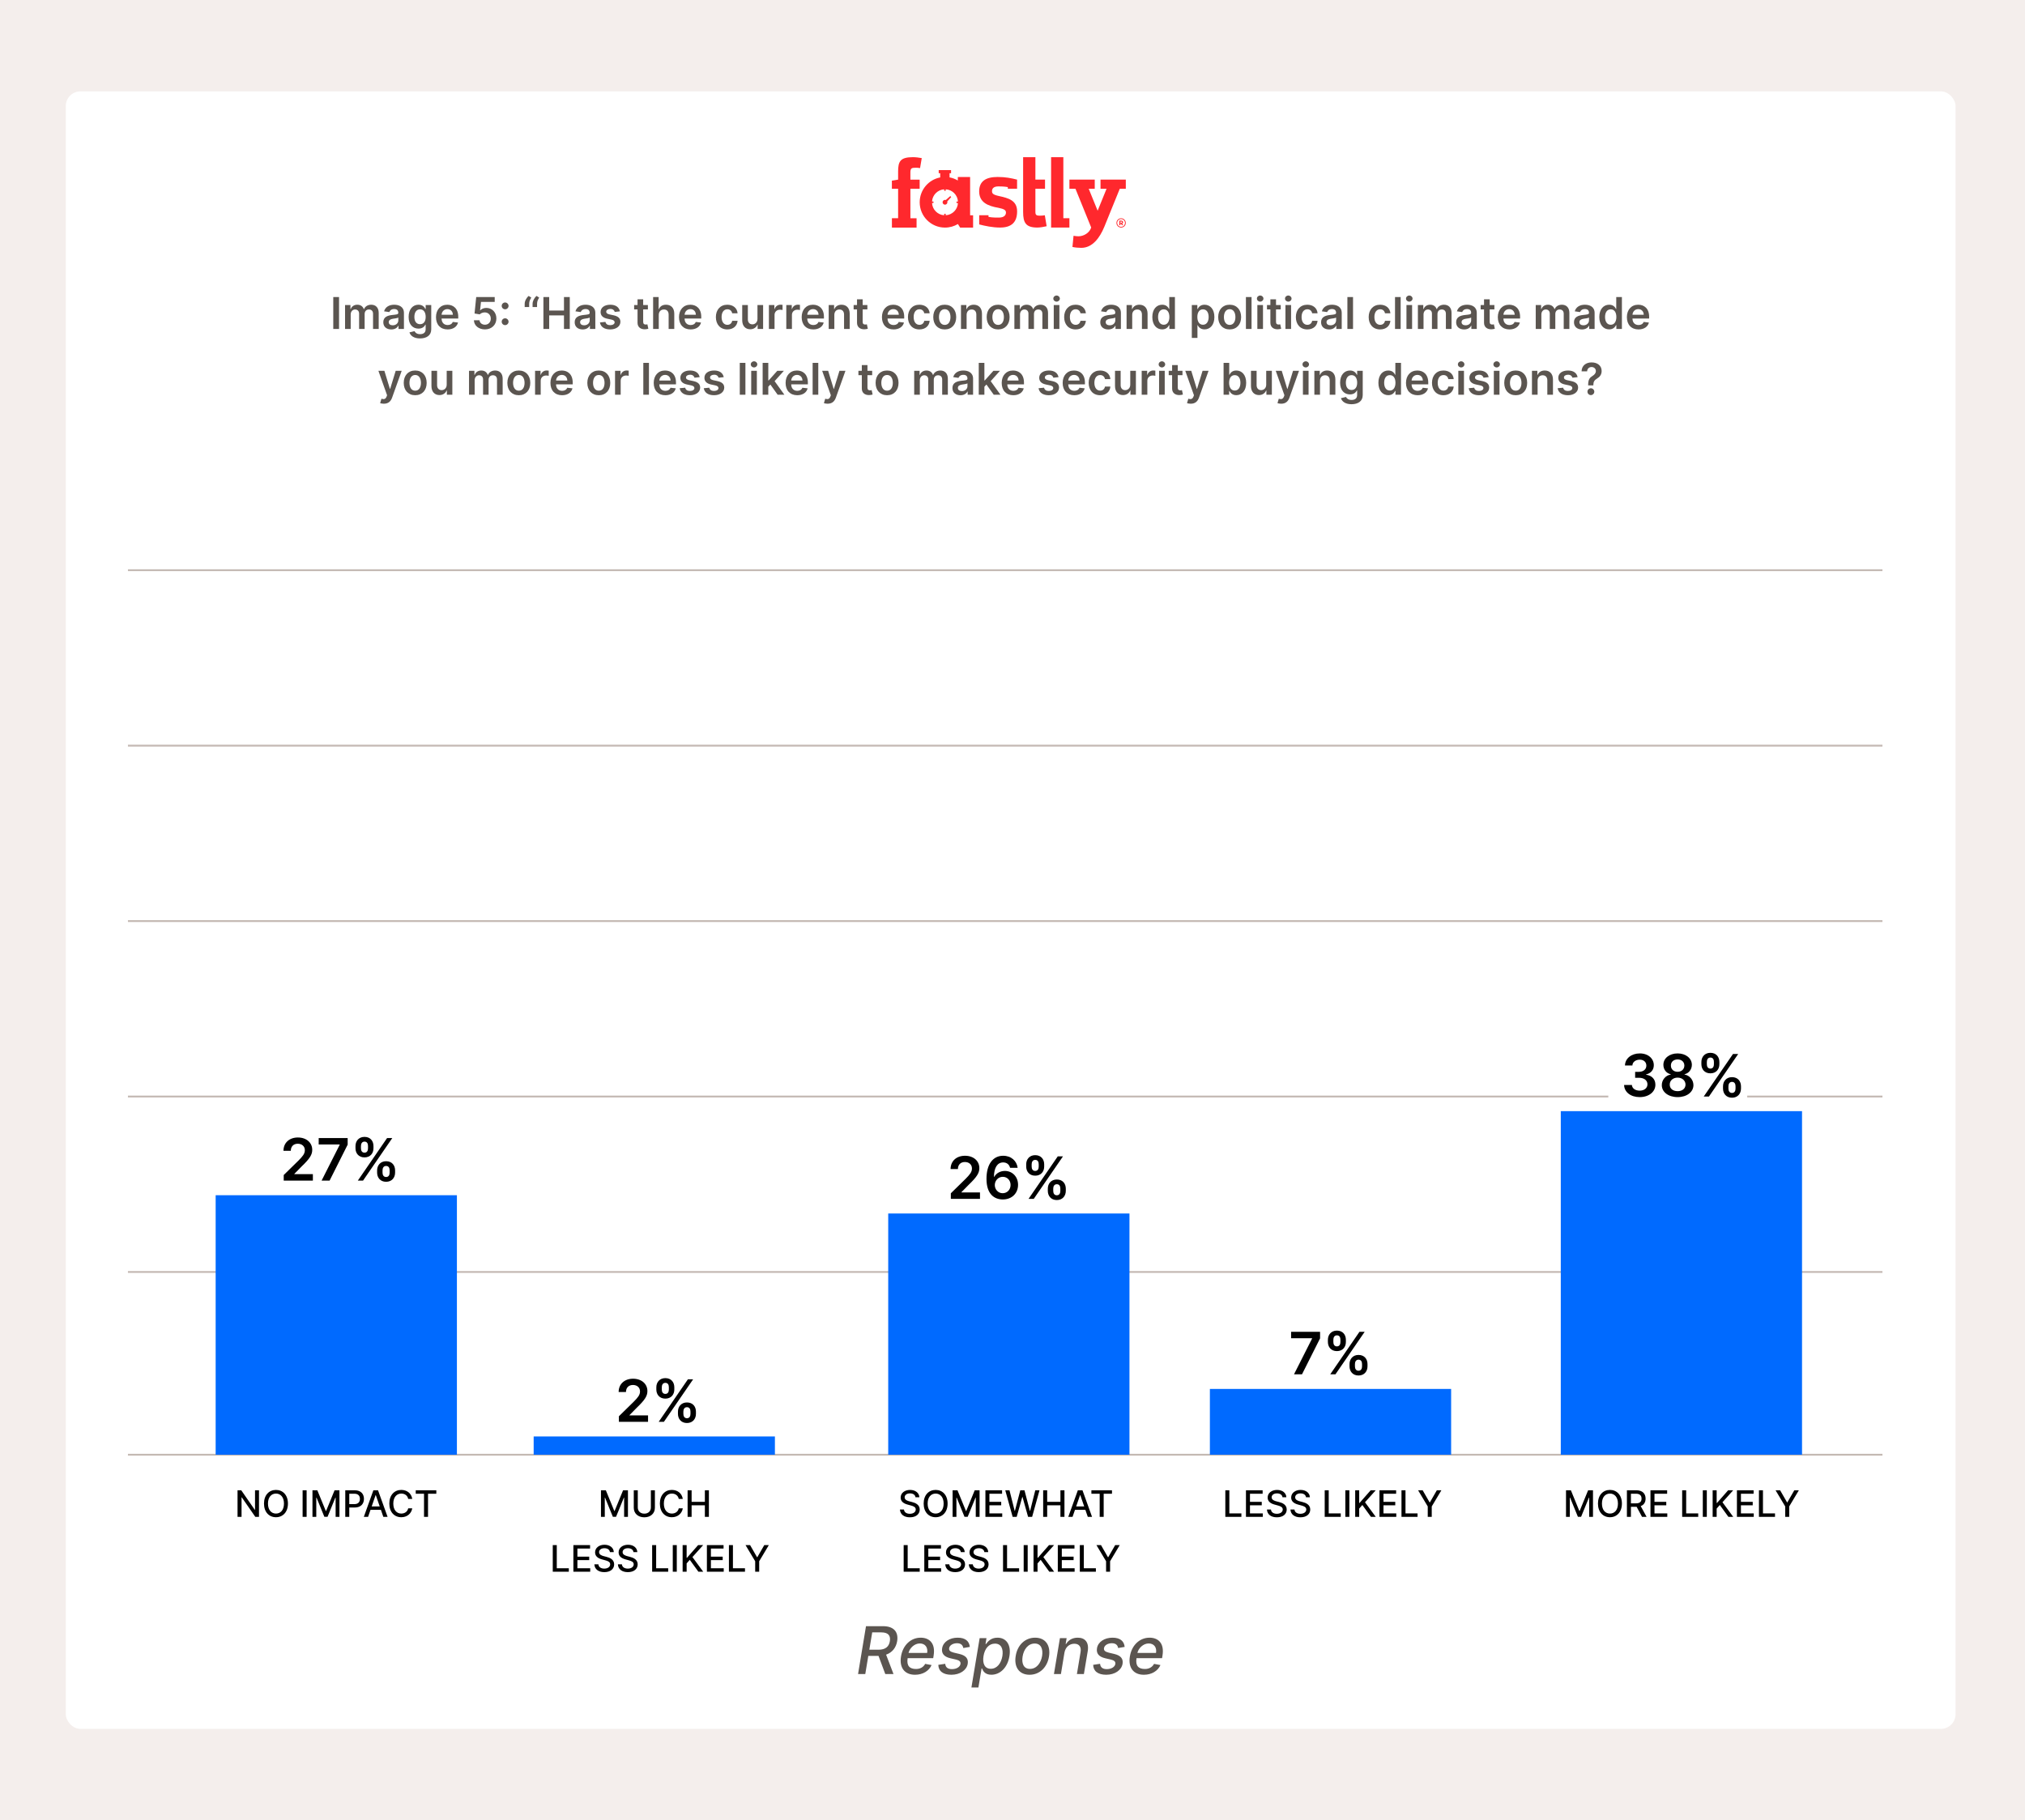 <svg width="554" height="498" viewBox="0 0 554 498" fill="none" xmlns="http://www.w3.org/2000/svg">
<rect width="554" height="498" fill="#F4EEEC"/>
<rect x="18" y="25" width="517" height="448" rx="4" fill="white"/>
<g clip-path="url(#clip0_508_473)">
<path d="M287.56 62.257H292.572V59.703H290.91V43H287.56V62.257Z" fill="#FF282D"/>
<path d="M244 59.703H245.707V51.642H244V49.425L245.707 49.143V46.899C245.707 44.181 246.297 43 249.757 43C250.502 43 251.392 43.109 252.173 43.255L251.709 45.99C251.183 45.908 250.919 45.89 250.593 45.89C249.376 45.89 249.067 46.008 249.067 47.208V49.152H251.6V51.651H249.067V59.712H250.756V62.266H244.009V59.703H244Z" fill="#FF282D"/>
<path d="M285.843 58.894C285.317 59.003 284.863 58.994 284.527 59.003C283.146 59.04 283.264 58.585 283.264 57.277V51.642H285.898V49.143H283.264V43H279.905V57.976C279.905 60.921 280.631 62.257 283.791 62.257C284.536 62.257 285.571 62.066 286.343 61.893L285.843 58.894Z" fill="#FF282D"/>
<path d="M306.711 59.721C307.419 59.721 307.991 60.285 307.991 60.993C307.991 61.702 307.419 62.257 306.711 62.257C306.002 62.257 305.439 61.693 305.439 60.993C305.439 60.276 306.011 59.721 306.711 59.721ZM306.711 62.057C307.301 62.057 307.773 61.575 307.773 60.984C307.773 60.394 307.292 59.93 306.711 59.93C306.12 59.93 305.648 60.394 305.648 60.984C305.648 61.575 306.129 62.057 306.711 62.057ZM306.947 61.611L306.692 61.239H306.511V61.611H306.229V60.366H306.747C307.056 60.366 307.246 60.521 307.246 60.794C307.246 60.993 307.146 61.13 306.983 61.184L307.292 61.611H306.947ZM306.511 60.984H306.738C306.865 60.984 306.956 60.93 306.956 60.794C306.956 60.666 306.865 60.612 306.747 60.612H306.511V60.984Z" fill="#FF282D"/>
<path d="M275.719 51.633V51.188C274.701 51.006 273.694 50.997 273.149 50.997C271.587 50.997 271.396 51.824 271.396 52.278C271.396 52.914 271.614 53.26 273.303 53.633C275.782 54.187 278.261 54.768 278.261 57.84C278.261 60.757 276.763 62.257 273.612 62.257C271.505 62.257 269.453 61.802 267.891 61.402V58.894H270.434V59.34C271.532 59.548 272.677 59.53 273.276 59.53C274.947 59.53 275.21 58.631 275.21 58.158C275.21 57.495 274.729 57.177 273.167 56.859C270.225 56.359 267.882 55.35 267.882 52.36C267.882 49.525 269.78 48.416 272.931 48.416C275.065 48.416 276.69 48.743 278.252 49.143V51.633H275.719Z" fill="#FF282D"/>
<path d="M259.982 53.642L258.747 54.723C258.52 54.641 258.247 54.696 258.066 54.877C257.812 55.132 257.812 55.55 258.066 55.804C258.32 56.059 258.738 56.059 258.992 55.804C259.174 55.623 259.228 55.35 259.146 55.123L260.236 53.905L259.982 53.642Z" fill="#FF282D"/>
<path d="M265.403 48.434H262.043V49.38C261.353 48.971 260.59 48.68 259.782 48.534V47.389H260.191V46.535H256.813V47.389H257.221V48.543C254.025 49.152 251.61 51.96 251.61 55.341C251.61 59.167 254.706 62.266 258.529 62.266C259.818 62.266 261.035 61.911 262.07 61.293L262.67 62.266H266.22V58.903H265.403V48.434ZM262.079 55.541C261.98 57.349 260.527 58.794 258.72 58.894V58.494H258.32V58.894C256.522 58.785 255.078 57.34 254.988 55.532H255.387V55.132H254.988C255.096 53.342 256.531 51.906 258.32 51.797V52.197H258.72V51.797C260.527 51.888 261.98 53.342 262.079 55.15H261.68V55.55H262.079V55.541Z" fill="#FF282D"/>
<path d="M301.072 49.143H308V51.642H306.347L302.098 62.102C300.881 65.037 298.883 67.809 295.832 67.809C295.087 67.809 294.089 67.727 293.398 67.564L293.698 64.51C294.143 64.592 294.724 64.647 295.024 64.647C296.44 64.647 298.03 63.774 298.529 62.248L294.225 51.642H292.572V49.143H299.501V51.642H297.848L300.291 57.649L302.733 51.642H301.081V49.143H301.072Z" fill="#FF282D"/>
</g>
<path d="M35 156H515" stroke="#C4B9B3" stroke-width="0.5"/>
<path d="M35 252H515" stroke="#C4B9B3" stroke-width="0.5"/>
<path d="M35 300H515" stroke="#C4B9B3" stroke-width="0.5"/>
<path d="M35 348H515" stroke="#C4B9B3" stroke-width="0.5"/>
<path d="M35 398H515" stroke="#C4B9B3" stroke-width="0.5"/>
<rect width="44" height="21" transform="translate(304 305)" fill="white"/>
<path d="M35 204H515" stroke="#C4B9B3" stroke-width="0.5"/>
<path d="M92.756 81.273V90H91.175V81.273H92.756ZM94.4 90V83.454H95.874V84.567H95.951C96.224 83.821 96.88 83.369 97.758 83.369C98.64 83.369 99.275 83.825 99.526 84.567H99.595C99.884 83.838 100.609 83.369 101.559 83.369C102.761 83.369 103.605 84.145 103.605 85.606V90H102.058V85.845C102.058 85.035 101.563 84.669 100.941 84.669C100.195 84.669 99.757 85.18 99.757 85.918V90H98.244V85.781C98.244 85.108 97.796 84.669 97.144 84.669C96.48 84.669 95.943 85.215 95.943 86.02V90H94.4ZM107.053 90.132C105.805 90.132 104.863 89.45 104.863 88.163C104.863 86.689 106.077 86.31 107.347 86.173C108.502 86.05 108.966 86.028 108.966 85.585V85.56C108.966 84.916 108.574 84.55 107.858 84.55C107.104 84.55 106.67 84.933 106.516 85.381L105.076 85.176C105.417 83.983 106.474 83.369 107.85 83.369C109.099 83.369 110.509 83.889 110.509 85.619V90H109.026V89.101H108.975C108.694 89.651 108.08 90.132 107.053 90.132ZM107.454 88.999C108.383 88.999 108.971 88.381 108.971 87.652V86.881C108.77 87.043 107.961 87.145 107.556 87.2C106.866 87.298 106.35 87.546 106.35 88.138C106.35 88.704 106.81 88.999 107.454 88.999ZM114.907 92.591C113.241 92.591 112.299 91.854 112.018 90.938L113.407 90.601C113.594 90.984 114.003 91.423 114.932 91.423C115.81 91.423 116.449 91.027 116.449 90.064V88.824H116.373C116.134 89.305 115.61 89.906 114.489 89.906C112.981 89.906 111.792 88.841 111.792 86.706C111.792 84.554 112.981 83.369 114.493 83.369C115.648 83.369 116.138 84.064 116.373 84.537H116.458V83.454H117.979V90.106C117.979 91.781 116.675 92.591 114.907 92.591ZM114.92 88.696C115.904 88.696 116.458 87.946 116.458 86.697C116.458 85.457 115.912 84.635 114.92 84.635C113.893 84.635 113.364 85.508 113.364 86.697C113.364 87.903 113.901 88.696 114.92 88.696ZM122.458 90.128C120.485 90.128 119.279 88.82 119.279 86.766C119.279 84.746 120.502 83.369 122.377 83.369C123.988 83.369 125.368 84.379 125.368 86.676V87.149H120.809C120.822 88.27 121.482 88.926 122.479 88.926C123.144 88.926 123.655 88.636 123.864 88.082L125.305 88.244C125.032 89.382 123.983 90.128 122.458 90.128ZM120.813 86.109H123.89C123.881 85.219 123.285 84.571 122.398 84.571C121.478 84.571 120.86 85.274 120.813 86.109ZM132.667 90.119C130.963 90.119 129.697 89.075 129.654 87.626H131.188C131.244 88.342 131.879 88.841 132.667 88.841C133.6 88.841 134.274 88.146 134.269 87.171C134.274 86.182 133.583 85.474 132.624 85.47C132.1 85.466 131.546 85.683 131.252 86.007L129.825 85.773L130.281 81.273H135.343V82.594H131.589L131.338 84.908H131.389C131.713 84.524 132.339 84.243 133.046 84.243C134.632 84.243 135.799 85.453 135.799 87.132C135.799 88.867 134.512 90.119 132.667 90.119ZM138.194 88.952C137.674 88.952 137.252 88.534 137.257 88.014C137.252 87.503 137.674 87.085 138.194 87.085C138.697 87.085 139.127 87.503 139.132 88.014C139.127 88.534 138.697 88.952 138.194 88.952ZM138.194 84.622C137.674 84.622 137.252 84.204 137.257 83.685C137.252 83.173 137.674 82.756 138.194 82.756C138.697 82.756 139.127 83.173 139.132 83.685C139.127 84.204 138.697 84.622 138.194 84.622ZM143.543 84V83.131C143.539 82.376 144.016 81.469 144.638 80.962L145.354 81.426C145.022 81.929 144.766 82.462 144.77 83.122V84H143.543ZM145.704 84V83.131C145.699 82.376 146.177 81.469 146.799 80.962L147.515 81.426C147.182 81.929 146.927 82.462 146.931 83.122V84H145.704ZM148.667 90V81.273H150.248V84.967H154.292V81.273H155.878V90H154.292V86.293H150.248V90H148.667ZM159.412 90.132C158.164 90.132 157.222 89.45 157.222 88.163C157.222 86.689 158.437 86.31 159.706 86.173C160.861 86.05 161.326 86.028 161.326 85.585V85.56C161.326 84.916 160.934 84.55 160.218 84.55C159.464 84.55 159.029 84.933 158.876 85.381L157.435 85.176C157.776 83.983 158.833 83.369 160.209 83.369C161.458 83.369 162.868 83.889 162.868 85.619V90H161.385V89.101H161.334C161.053 89.651 160.439 90.132 159.412 90.132ZM159.813 88.999C160.742 88.999 161.33 88.381 161.33 87.652V86.881C161.13 87.043 160.32 87.145 159.915 87.2C159.225 87.298 158.709 87.546 158.709 88.138C158.709 88.704 159.17 88.999 159.813 88.999ZM169.593 85.185L168.187 85.338C168.067 84.908 167.692 84.52 166.981 84.52C166.337 84.52 165.847 84.827 165.851 85.27C165.847 85.649 166.111 85.879 166.776 86.028L167.893 86.267C169.128 86.535 169.729 87.106 169.733 88.04C169.729 89.28 168.574 90.128 166.938 90.128C165.331 90.128 164.322 89.416 164.13 88.215L165.634 88.07C165.766 88.658 166.226 88.965 166.934 88.965C167.667 88.965 168.153 88.628 168.153 88.18C168.153 87.81 167.871 87.567 167.27 87.435L166.154 87.2C164.897 86.94 164.309 86.31 164.313 85.355C164.309 84.145 165.383 83.369 166.959 83.369C168.493 83.369 169.38 84.077 169.593 85.185ZM177.251 83.454V84.648H175.959V88.031C175.959 88.653 176.27 88.79 176.658 88.79C176.85 88.79 177.025 88.751 177.11 88.73L177.37 89.936C177.204 89.992 176.901 90.077 176.462 90.09C175.303 90.124 174.408 89.519 174.417 88.287V84.648H173.488V83.454H174.417V81.886H175.959V83.454H177.251ZM180.224 86.165V90H178.681V81.273H180.19V84.567H180.267C180.569 83.825 181.208 83.369 182.214 83.369C183.573 83.369 184.468 84.251 184.468 85.832V90H182.926V86.071C182.926 85.189 182.448 84.673 181.639 84.673C180.812 84.673 180.224 85.219 180.224 86.165ZM188.938 90.128C186.965 90.128 185.759 88.82 185.759 86.766C185.759 84.746 186.982 83.369 188.857 83.369C190.468 83.369 191.849 84.379 191.849 86.676V87.149H187.289C187.302 88.27 187.963 88.926 188.96 88.926C189.624 88.926 190.136 88.636 190.345 88.082L191.785 88.244C191.512 89.382 190.464 90.128 188.938 90.128ZM187.294 86.109H190.37C190.362 85.219 189.765 84.571 188.879 84.571C187.958 84.571 187.34 85.274 187.294 86.109ZM198.986 90.128C197.03 90.128 195.849 88.734 195.849 86.753C195.849 84.754 197.059 83.369 198.977 83.369C200.575 83.369 201.683 84.303 201.79 85.722H200.315C200.196 85.091 199.74 84.614 198.998 84.614C198.048 84.614 197.413 85.406 197.413 86.727C197.413 88.065 198.035 88.871 198.998 88.871C199.676 88.871 200.183 88.466 200.315 87.763H201.79C201.679 89.152 200.631 90.128 198.986 90.128ZM207.228 87.247V83.454H208.771V90H207.275V88.837H207.207C206.909 89.57 206.218 90.085 205.238 90.085C203.951 90.085 203.056 89.195 203.056 87.622V83.454H204.599V87.383C204.599 88.215 205.093 88.739 205.835 88.739C206.517 88.739 207.228 88.244 207.228 87.247ZM210.357 90V83.454H211.853V84.546H211.921C212.16 83.787 212.786 83.361 213.536 83.361C213.706 83.361 213.949 83.378 214.09 83.403V84.822C213.958 84.78 213.634 84.733 213.374 84.733C212.526 84.733 211.9 85.321 211.9 86.152V90H210.357ZM215.115 90V83.454H216.611V84.546H216.679C216.917 83.787 217.544 83.361 218.294 83.361C218.464 83.361 218.707 83.378 218.848 83.403V84.822C218.716 84.78 218.392 84.733 218.132 84.733C217.284 84.733 216.657 85.321 216.657 86.152V90H215.115ZM222.501 90.128C220.528 90.128 219.322 88.82 219.322 86.766C219.322 84.746 220.545 83.369 222.42 83.369C224.031 83.369 225.411 84.379 225.411 86.676V87.149H220.852C220.865 88.27 221.525 88.926 222.522 88.926C223.187 88.926 223.698 88.636 223.907 88.082L225.347 88.244C225.075 89.382 224.026 90.128 222.501 90.128ZM220.856 86.109H223.933C223.924 85.219 223.328 84.571 222.441 84.571C221.521 84.571 220.903 85.274 220.856 86.109ZM228.259 86.165V90H226.716V83.454H228.191V84.567H228.268C228.566 83.838 229.239 83.369 230.219 83.369C231.57 83.369 232.465 84.264 232.461 85.832V90H230.918V86.071C230.918 85.197 230.441 84.673 229.644 84.673C228.83 84.673 228.259 85.219 228.259 86.165ZM237.297 83.454V84.648H236.006V88.031C236.006 88.653 236.317 88.79 236.705 88.79C236.897 88.79 237.072 88.751 237.157 88.73L237.417 89.936C237.251 89.992 236.948 90.077 236.509 90.09C235.35 90.124 234.455 89.519 234.464 88.287V84.648H233.535V83.454H234.464V81.886H236.006V83.454H237.297ZM244.462 90.128C242.489 90.128 241.283 88.82 241.283 86.766C241.283 84.746 242.506 83.369 244.381 83.369C245.992 83.369 247.372 84.379 247.372 86.676V87.149H242.813C242.825 88.27 243.486 88.926 244.483 88.926C245.148 88.926 245.659 88.636 245.868 88.082L247.308 88.244C247.036 89.382 245.987 90.128 244.462 90.128ZM242.817 86.109H245.894C245.885 85.219 245.289 84.571 244.402 84.571C243.482 84.571 242.864 85.274 242.817 86.109ZM251.532 90.128C249.577 90.128 248.396 88.734 248.396 86.753C248.396 84.754 249.606 83.369 251.524 83.369C253.122 83.369 254.23 84.303 254.336 85.722H252.862C252.743 85.091 252.287 84.614 251.545 84.614C250.595 84.614 249.96 85.406 249.96 86.727C249.96 88.065 250.582 88.871 251.545 88.871C252.223 88.871 252.73 88.466 252.862 87.763H254.336C254.226 89.152 253.177 90.128 251.532 90.128ZM258.458 90.128C256.541 90.128 255.322 88.777 255.322 86.753C255.322 84.724 256.541 83.369 258.458 83.369C260.376 83.369 261.595 84.724 261.595 86.753C261.595 88.777 260.376 90.128 258.458 90.128ZM258.467 88.892C259.511 88.892 260.031 87.946 260.031 86.749C260.031 85.551 259.511 84.592 258.467 84.592C257.406 84.592 256.886 85.551 256.886 86.749C256.886 87.946 257.406 88.892 258.467 88.892ZM264.447 86.165V90H262.904V83.454H264.378V84.567H264.455C264.753 83.838 265.427 83.369 266.407 83.369C267.758 83.369 268.653 84.264 268.648 85.832V90H267.106V86.071C267.106 85.197 266.628 84.673 265.831 84.673C265.018 84.673 264.447 85.219 264.447 86.165ZM273.072 90.128C271.154 90.128 269.935 88.777 269.935 86.753C269.935 84.724 271.154 83.369 273.072 83.369C274.989 83.369 276.208 84.724 276.208 86.753C276.208 88.777 274.989 90.128 273.072 90.128ZM273.08 88.892C274.124 88.892 274.644 87.946 274.644 86.749C274.644 85.551 274.124 84.592 273.08 84.592C272.019 84.592 271.499 85.551 271.499 86.749C271.499 87.946 272.019 88.892 273.08 88.892ZM277.517 90V83.454H278.992V84.567H279.068C279.341 83.821 279.997 83.369 280.875 83.369C281.757 83.369 282.392 83.825 282.644 84.567H282.712C283.002 83.838 283.726 83.369 284.676 83.369C285.878 83.369 286.722 84.145 286.722 85.606V90H285.175V85.845C285.175 85.035 284.681 84.669 284.058 84.669C283.313 84.669 282.874 85.18 282.874 85.918V90H281.361V85.781C281.361 85.108 280.914 84.669 280.262 84.669C279.597 84.669 279.06 85.215 279.06 86.02V90H277.517ZM288.287 90V83.454H289.829V90H288.287ZM289.062 82.526C288.568 82.526 288.167 82.151 288.167 81.69C288.167 81.226 288.568 80.851 289.062 80.851C289.552 80.851 289.953 81.226 289.953 81.69C289.953 82.151 289.552 82.526 289.062 82.526ZM294.271 90.128C292.315 90.128 291.134 88.734 291.134 86.753C291.134 84.754 292.345 83.369 294.262 83.369C295.86 83.369 296.968 84.303 297.075 85.722H295.6C295.481 85.091 295.025 84.614 294.284 84.614C293.333 84.614 292.698 85.406 292.698 86.727C292.698 88.065 293.32 88.871 294.284 88.871C294.961 88.871 295.468 88.466 295.6 87.763H297.075C296.964 89.152 295.916 90.128 294.271 90.128ZM303.202 90.132C301.953 90.132 301.011 89.45 301.011 88.163C301.011 86.689 302.226 86.31 303.496 86.173C304.65 86.05 305.115 86.028 305.115 85.585V85.56C305.115 84.916 304.723 84.55 304.007 84.55C303.253 84.55 302.818 84.933 302.665 85.381L301.224 85.176C301.565 83.983 302.622 83.369 303.998 83.369C305.247 83.369 306.657 83.889 306.657 85.619V90H305.175V89.101H305.123C304.842 89.651 304.229 90.132 303.202 90.132ZM303.602 88.999C304.531 88.999 305.119 88.381 305.119 87.652V86.881C304.919 87.043 304.109 87.145 303.704 87.2C303.014 87.298 302.498 87.546 302.498 88.138C302.498 88.704 302.959 88.999 303.602 88.999ZM309.751 86.165V90H308.209V83.454H309.683V84.567H309.76C310.058 83.838 310.731 83.369 311.711 83.369C313.062 83.369 313.957 84.264 313.953 85.832V90H312.41V86.071C312.41 85.197 311.933 84.673 311.136 84.673C310.322 84.673 309.751 85.219 309.751 86.165ZM317.95 90.115C316.407 90.115 315.253 88.892 315.253 86.736C315.253 84.554 316.442 83.369 317.954 83.369C319.109 83.369 319.591 84.064 319.825 84.537H319.889V81.273H321.436V90H319.919V88.969H319.825C319.582 89.446 319.075 90.115 317.95 90.115ZM318.381 88.849C319.365 88.849 319.919 87.997 319.919 86.727C319.919 85.457 319.373 84.635 318.381 84.635C317.354 84.635 316.825 85.508 316.825 86.727C316.825 87.954 317.362 88.849 318.381 88.849ZM326.056 92.454V83.454H327.573V84.537H327.663C327.897 84.064 328.379 83.369 329.534 83.369C331.046 83.369 332.235 84.554 332.235 86.736C332.235 88.892 331.08 90.115 329.538 90.115C328.413 90.115 327.906 89.446 327.663 88.969H327.599V92.454H326.056ZM327.569 86.727C327.569 87.997 328.123 88.849 329.107 88.849C330.126 88.849 330.663 87.954 330.663 86.727C330.663 85.508 330.134 84.635 329.107 84.635C328.115 84.635 327.569 85.457 327.569 86.727ZM336.411 90.128C334.494 90.128 333.275 88.777 333.275 86.753C333.275 84.724 334.494 83.369 336.411 83.369C338.329 83.369 339.548 84.724 339.548 86.753C339.548 88.777 338.329 90.128 336.411 90.128ZM336.42 88.892C337.464 88.892 337.984 87.946 337.984 86.749C337.984 85.551 337.464 84.592 336.42 84.592C335.359 84.592 334.839 85.551 334.839 86.749C334.839 87.946 335.359 88.892 336.42 88.892ZM342.4 81.273V90H340.857V81.273H342.4ZM343.986 90V83.454H345.529V90H343.986ZM344.762 82.526C344.267 82.526 343.867 82.151 343.867 81.69C343.867 81.226 344.267 80.851 344.762 80.851C345.252 80.851 345.652 81.226 345.652 81.69C345.652 82.151 345.252 82.526 344.762 82.526ZM350.383 83.454V84.648H349.092V88.031C349.092 88.653 349.403 88.79 349.791 88.79C349.983 88.79 350.157 88.751 350.243 88.73L350.503 89.936C350.336 89.992 350.034 90.077 349.595 90.09C348.436 90.124 347.541 89.519 347.55 88.287V84.648H346.621V83.454H347.55V81.886H349.092V83.454H350.383ZM351.673 90V83.454H353.216V90H351.673ZM352.449 82.526C351.955 82.526 351.554 82.151 351.554 81.69C351.554 81.226 351.955 80.851 352.449 80.851C352.939 80.851 353.34 81.226 353.34 81.69C353.34 82.151 352.939 82.526 352.449 82.526ZM357.657 90.128C355.702 90.128 354.521 88.734 354.521 86.753C354.521 84.754 355.731 83.369 357.649 83.369C359.247 83.369 360.355 84.303 360.461 85.722H358.987C358.868 85.091 358.412 84.614 357.67 84.614C356.72 84.614 356.085 85.406 356.085 86.727C356.085 88.065 356.707 88.871 357.67 88.871C358.348 88.871 358.855 88.466 358.987 87.763H360.461C360.351 89.152 359.302 90.128 357.657 90.128ZM363.612 90.132C362.363 90.132 361.421 89.45 361.421 88.163C361.421 86.689 362.636 86.31 363.906 86.173C365.061 86.05 365.525 86.028 365.525 85.585V85.56C365.525 84.916 365.133 84.55 364.417 84.55C363.663 84.55 363.228 84.933 363.075 85.381L361.634 85.176C361.975 83.983 363.032 83.369 364.409 83.369C365.657 83.369 367.068 83.889 367.068 85.619V90H365.585V89.101H365.534C365.252 89.651 364.639 90.132 363.612 90.132ZM364.012 88.999C364.941 88.999 365.529 88.381 365.529 87.652V86.881C365.329 87.043 364.519 87.145 364.115 87.2C363.424 87.298 362.909 87.546 362.909 88.138C362.909 88.704 363.369 88.999 364.012 88.999ZM370.161 81.273V90H368.619V81.273H370.161ZM377.579 90.128C375.623 90.128 374.443 88.734 374.443 86.753C374.443 84.754 375.653 83.369 377.571 83.369C379.169 83.369 380.277 84.303 380.383 85.722H378.909C378.79 85.091 378.334 84.614 377.592 84.614C376.642 84.614 376.007 85.406 376.007 86.727C376.007 88.065 376.629 88.871 377.592 88.871C378.27 88.871 378.777 88.466 378.909 87.763H380.383C380.273 89.152 379.224 90.128 377.579 90.128ZM383.193 81.273V90H381.65V81.273H383.193ZM384.779 90V83.454H386.322V90H384.779ZM385.555 82.526C385.06 82.526 384.66 82.151 384.66 81.69C384.66 81.226 385.06 80.851 385.555 80.851C386.045 80.851 386.445 81.226 386.445 81.69C386.445 82.151 386.045 82.526 385.555 82.526ZM387.908 90V83.454H389.382V84.567H389.459C389.732 83.821 390.388 83.369 391.266 83.369C392.148 83.369 392.783 83.825 393.034 84.567H393.102C393.392 83.838 394.117 83.369 395.067 83.369C396.269 83.369 397.112 84.145 397.112 85.606V90H395.566V85.845C395.566 85.035 395.071 84.669 394.449 84.669C393.703 84.669 393.264 85.18 393.264 85.918V90H391.752V85.781C391.752 85.108 391.304 84.669 390.652 84.669C389.987 84.669 389.45 85.215 389.45 86.02V90H387.908ZM400.561 90.132C399.312 90.132 398.371 89.45 398.371 88.163C398.371 86.689 399.585 86.31 400.855 86.173C402.01 86.05 402.474 86.028 402.474 85.585V85.56C402.474 84.916 402.082 84.55 401.366 84.55C400.612 84.55 400.177 84.933 400.024 85.381L398.584 85.176C398.925 83.983 399.981 83.369 401.358 83.369C402.606 83.369 404.017 83.889 404.017 85.619V90H402.534V89.101H402.483C402.202 89.651 401.588 90.132 400.561 90.132ZM400.961 88.999C401.89 88.999 402.479 88.381 402.479 87.652V86.881C402.278 87.043 401.469 87.145 401.064 87.2C400.373 87.298 399.858 87.546 399.858 88.138C399.858 88.704 400.318 88.999 400.961 88.999ZM408.836 83.454V84.648H407.545V88.031C407.545 88.653 407.856 88.79 408.244 88.79C408.436 88.79 408.611 88.751 408.696 88.73L408.956 89.936C408.79 89.992 408.487 90.077 408.048 90.09C406.889 90.124 405.994 89.519 406.003 88.287V84.648H405.074V83.454H406.003V81.886H407.545V83.454H408.836ZM412.954 90.128C410.981 90.128 409.775 88.82 409.775 86.766C409.775 84.746 410.998 83.369 412.873 83.369C414.484 83.369 415.865 84.379 415.865 86.676V87.149H411.305C411.318 88.27 411.978 88.926 412.975 88.926C413.64 88.926 414.151 88.636 414.36 88.082L415.801 88.244C415.528 89.382 414.48 90.128 412.954 90.128ZM411.309 86.109H414.386C414.377 85.219 413.781 84.571 412.894 84.571C411.974 84.571 411.356 85.274 411.309 86.109ZM420.146 90V83.454H421.621V84.567H421.697C421.97 83.821 422.626 83.369 423.504 83.369C424.386 83.369 425.021 83.825 425.273 84.567H425.341C425.631 83.838 426.355 83.369 427.305 83.369C428.507 83.369 429.351 84.145 429.351 85.606V90H427.804V85.845C427.804 85.035 427.309 84.669 426.687 84.669C425.942 84.669 425.503 85.18 425.503 85.918V90H423.99V85.781C423.99 85.108 423.542 84.669 422.89 84.669C422.226 84.669 421.689 85.215 421.689 86.02V90H420.146ZM432.799 90.132C431.551 90.132 430.609 89.45 430.609 88.163C430.609 86.689 431.823 86.31 433.093 86.173C434.248 86.05 434.713 86.028 434.713 85.585V85.56C434.713 84.916 434.32 84.55 433.605 84.55C432.85 84.55 432.416 84.933 432.262 85.381L430.822 85.176C431.163 83.983 432.22 83.369 433.596 83.369C434.845 83.369 436.255 83.889 436.255 85.619V90H434.772V89.101H434.721C434.44 89.651 433.826 90.132 432.799 90.132ZM433.2 88.999C434.129 88.999 434.717 88.381 434.717 87.652V86.881C434.517 87.043 433.707 87.145 433.302 87.2C432.612 87.298 432.096 87.546 432.096 88.138C432.096 88.704 432.556 88.999 433.2 88.999ZM440.235 90.115C438.693 90.115 437.538 88.892 437.538 86.736C437.538 84.554 438.727 83.369 440.24 83.369C441.394 83.369 441.876 84.064 442.11 84.537H442.174V81.273H443.721V90H442.204V88.969H442.11C441.867 89.446 441.36 90.115 440.235 90.115ZM440.666 88.849C441.65 88.849 442.204 87.997 442.204 86.727C442.204 85.457 441.659 84.635 440.666 84.635C439.639 84.635 439.11 85.508 439.11 86.727C439.11 87.954 439.647 88.849 440.666 88.849ZM448.263 90.128C446.29 90.128 445.084 88.82 445.084 86.766C445.084 84.746 446.307 83.369 448.182 83.369C449.792 83.369 451.173 84.379 451.173 86.676V87.149H446.613C446.626 88.27 447.287 88.926 448.284 88.926C448.949 88.926 449.46 88.636 449.669 88.082L451.109 88.244C450.836 89.382 449.788 90.128 448.263 90.128ZM446.618 86.109H449.694C449.686 85.219 449.089 84.571 448.203 84.571C447.282 84.571 446.665 85.274 446.618 86.109ZM105.003 110.455C104.581 110.455 104.206 110.378 103.998 110.293L104.356 109.091C105.029 109.287 105.481 109.236 105.766 108.49L105.898 108.136L103.525 101.455H105.161L106.67 106.398H106.738L108.251 101.455H109.891L107.27 108.793C106.9 109.837 106.205 110.455 105.003 110.455ZM113.591 108.128C111.673 108.128 110.455 106.777 110.455 104.753C110.455 102.724 111.673 101.369 113.591 101.369C115.509 101.369 116.727 102.724 116.727 104.753C116.727 106.777 115.509 108.128 113.591 108.128ZM113.6 106.892C114.644 106.892 115.164 105.946 115.164 104.749C115.164 103.551 114.644 102.592 113.6 102.592C112.539 102.592 112.019 103.551 112.019 104.749C112.019 105.946 112.539 106.892 113.6 106.892ZM122.209 105.247V101.455H123.751V108H122.256V106.837H122.187C121.889 107.57 121.199 108.085 120.219 108.085C118.932 108.085 118.037 107.195 118.037 105.622V101.455H119.579V105.384C119.579 106.214 120.074 106.739 120.815 106.739C121.497 106.739 122.209 106.244 122.209 105.247ZM128.314 108V101.455H129.789V102.567H129.865C130.138 101.821 130.794 101.369 131.672 101.369C132.554 101.369 133.189 101.825 133.441 102.567H133.509C133.798 101.838 134.523 101.369 135.473 101.369C136.675 101.369 137.519 102.145 137.519 103.607V108H135.972V103.845C135.972 103.036 135.477 102.669 134.855 102.669C134.11 102.669 133.671 103.18 133.671 103.918V108H132.158V103.781C132.158 103.108 131.71 102.669 131.058 102.669C130.394 102.669 129.857 103.214 129.857 104.02V108H128.314ZM141.939 108.128C140.021 108.128 138.802 106.777 138.802 104.753C138.802 102.724 140.021 101.369 141.939 101.369C143.856 101.369 145.075 102.724 145.075 104.753C145.075 106.777 143.856 108.128 141.939 108.128ZM141.947 106.892C142.991 106.892 143.511 105.946 143.511 104.749C143.511 103.551 142.991 102.592 141.947 102.592C140.886 102.592 140.366 103.551 140.366 104.749C140.366 105.946 140.886 106.892 141.947 106.892ZM146.384 108V101.455H147.88V102.545H147.948C148.187 101.787 148.813 101.361 149.563 101.361C149.734 101.361 149.977 101.378 150.117 101.403V102.822C149.985 102.78 149.661 102.733 149.401 102.733C148.553 102.733 147.927 103.321 147.927 104.152V108H146.384ZM153.77 108.128C151.797 108.128 150.591 106.82 150.591 104.766C150.591 102.746 151.814 101.369 153.689 101.369C155.3 101.369 156.681 102.379 156.681 104.676V105.149H152.121C152.134 106.27 152.795 106.926 153.792 106.926C154.456 106.926 154.968 106.636 155.177 106.082L156.617 106.244C156.344 107.382 155.296 108.128 153.77 108.128ZM152.126 104.109H155.202C155.194 103.219 154.597 102.571 153.711 102.571C152.79 102.571 152.172 103.274 152.126 104.109ZM163.818 108.128C161.9 108.128 160.681 106.777 160.681 104.753C160.681 102.724 161.9 101.369 163.818 101.369C165.735 101.369 166.954 102.724 166.954 104.753C166.954 106.777 165.735 108.128 163.818 108.128ZM163.826 106.892C164.87 106.892 165.39 105.946 165.39 104.749C165.39 103.551 164.87 102.592 163.826 102.592C162.765 102.592 162.245 103.551 162.245 104.749C162.245 105.946 162.765 106.892 163.826 106.892ZM168.263 108V101.455H169.759V102.545H169.827C170.066 101.787 170.692 101.361 171.442 101.361C171.613 101.361 171.856 101.378 171.996 101.403V102.822C171.864 102.78 171.54 102.733 171.28 102.733C170.432 102.733 169.806 103.321 169.806 104.152V108H168.263ZM177.54 99.273V108H175.998V99.273H177.54ZM182.024 108.128C180.051 108.128 178.845 106.82 178.845 104.766C178.845 102.746 180.068 101.369 181.943 101.369C183.554 101.369 184.935 102.379 184.935 104.676V105.149H180.375C180.388 106.27 181.048 106.926 182.046 106.926C182.71 106.926 183.222 106.636 183.431 106.082L184.871 106.244C184.598 107.382 183.55 108.128 182.024 108.128ZM180.379 104.109H183.456C183.448 103.219 182.851 102.571 181.965 102.571C181.044 102.571 180.426 103.274 180.379 104.109ZM191.413 103.185L190.007 103.338C189.888 102.908 189.513 102.52 188.801 102.52C188.157 102.52 187.667 102.827 187.672 103.27C187.667 103.649 187.932 103.879 188.596 104.028L189.713 104.267C190.949 104.536 191.55 105.107 191.554 106.04C191.55 107.28 190.395 108.128 188.758 108.128C187.152 108.128 186.142 107.416 185.95 106.214L187.454 106.07C187.586 106.658 188.047 106.964 188.754 106.964C189.487 106.964 189.973 106.628 189.973 106.18C189.973 105.81 189.692 105.567 189.091 105.435L187.974 105.2C186.717 104.94 186.129 104.31 186.133 103.355C186.129 102.145 187.203 101.369 188.78 101.369C190.314 101.369 191.2 102.077 191.413 103.185ZM197.999 103.185L196.593 103.338C196.474 102.908 196.099 102.52 195.387 102.52C194.743 102.52 194.253 102.827 194.258 103.27C194.253 103.649 194.518 103.879 195.182 104.028L196.299 104.267C197.535 104.536 198.135 105.107 198.14 106.04C198.135 107.28 196.981 108.128 195.344 108.128C193.738 108.128 192.728 107.416 192.536 106.214L194.04 106.07C194.172 106.658 194.633 106.964 195.34 106.964C196.073 106.964 196.559 106.628 196.559 106.18C196.559 105.81 196.278 105.567 195.677 105.435L194.56 105.2C193.303 104.94 192.715 104.31 192.719 103.355C192.715 102.145 193.789 101.369 195.366 101.369C196.9 101.369 197.786 102.077 197.999 103.185ZM203.931 99.273V108H202.388V99.273H203.931ZM205.517 108V101.455H207.06V108H205.517ZM206.293 100.526C205.798 100.526 205.398 100.151 205.398 99.69C205.398 99.226 205.798 98.851 206.293 98.851C206.783 98.851 207.183 99.226 207.183 99.69C207.183 100.151 206.783 100.526 206.293 100.526ZM208.646 108V99.273H210.189V104.084H210.295L212.648 101.455H214.45L211.915 104.28L214.599 108H212.754L210.751 105.2L210.189 105.801V108H208.646ZM218.106 108.128C216.133 108.128 214.927 106.82 214.927 104.766C214.927 102.746 216.15 101.369 218.025 101.369C219.636 101.369 221.017 102.379 221.017 104.676V105.149H216.457C216.47 106.27 217.131 106.926 218.128 106.926C218.792 106.926 219.304 106.636 219.513 106.082L220.953 106.244C220.68 107.382 219.632 108.128 218.106 108.128ZM216.461 104.109H219.538C219.53 103.219 218.933 102.571 218.047 102.571C217.126 102.571 216.508 103.274 216.461 104.109ZM223.865 99.273V108H222.322V99.273H223.865ZM226.41 110.455C225.988 110.455 225.613 110.378 225.404 110.293L225.762 109.091C226.435 109.287 226.887 109.236 227.172 108.49L227.305 108.136L224.931 101.455H226.567L228.076 106.398H228.144L229.657 101.455H231.297L228.677 108.793C228.306 109.837 227.611 110.455 226.41 110.455ZM238.61 101.455V102.648H237.319V106.031C237.319 106.653 237.63 106.79 238.018 106.79C238.209 106.79 238.384 106.751 238.469 106.73L238.729 107.936C238.563 107.991 238.26 108.077 237.822 108.089C236.662 108.124 235.768 107.518 235.776 106.287V102.648H234.847V101.455H235.776V99.886H237.319V101.455H238.61ZM242.685 108.128C240.767 108.128 239.548 106.777 239.548 104.753C239.548 102.724 240.767 101.369 242.685 101.369C244.602 101.369 245.821 102.724 245.821 104.753C245.821 106.777 244.602 108.128 242.685 108.128ZM242.693 106.892C243.737 106.892 244.257 105.946 244.257 104.749C244.257 103.551 243.737 102.592 242.693 102.592C241.632 102.592 241.112 103.551 241.112 104.749C241.112 105.946 241.632 106.892 242.693 106.892ZM250.107 108V101.455H251.581V102.567H251.658C251.931 101.821 252.587 101.369 253.465 101.369C254.347 101.369 254.982 101.825 255.233 102.567H255.302C255.591 101.838 256.316 101.369 257.266 101.369C258.468 101.369 259.312 102.145 259.312 103.607V108H257.765V103.845C257.765 103.036 257.27 102.669 256.648 102.669C255.903 102.669 255.464 103.18 255.464 103.918V108H253.951V103.781C253.951 103.108 253.503 102.669 252.851 102.669C252.187 102.669 251.65 103.214 251.65 104.02V108H250.107ZM262.76 108.132C261.512 108.132 260.57 107.45 260.57 106.163C260.57 104.689 261.784 104.31 263.054 104.173C264.209 104.05 264.673 104.028 264.673 103.585V103.56C264.673 102.916 264.281 102.55 263.566 102.55C262.811 102.55 262.377 102.933 262.223 103.381L260.783 103.176C261.124 101.983 262.181 101.369 263.557 101.369C264.806 101.369 266.216 101.889 266.216 103.619V108H264.733V107.101H264.682C264.401 107.651 263.787 108.132 262.76 108.132ZM263.161 106.999C264.09 106.999 264.678 106.381 264.678 105.652V104.881C264.477 105.043 263.668 105.145 263.263 105.2C262.573 105.298 262.057 105.545 262.057 106.138C262.057 106.705 262.517 106.999 263.161 106.999ZM267.767 108V99.273H269.31V104.084H269.416L271.769 101.455H273.571L271.036 104.28L273.72 108H271.875L269.872 105.2L269.31 105.801V108H267.767ZM277.227 108.128C275.254 108.128 274.048 106.82 274.048 104.766C274.048 102.746 275.271 101.369 277.146 101.369C278.757 101.369 280.138 102.379 280.138 104.676V105.149H275.578C275.591 106.27 276.252 106.926 277.249 106.926C277.914 106.926 278.425 106.636 278.634 106.082L280.074 106.244C279.801 107.382 278.753 108.128 277.227 108.128ZM275.583 104.109H278.659C278.651 103.219 278.054 102.571 277.168 102.571C276.247 102.571 275.629 103.274 275.583 104.109ZM289.593 103.185L288.187 103.338C288.067 102.908 287.692 102.52 286.981 102.52C286.337 102.52 285.847 102.827 285.851 103.27C285.847 103.649 286.111 103.879 286.776 104.028L287.893 104.267C289.128 104.536 289.729 105.107 289.733 106.04C289.729 107.28 288.574 108.128 286.938 108.128C285.331 108.128 284.322 107.416 284.13 106.214L285.634 106.07C285.766 106.658 286.226 106.964 286.934 106.964C287.667 106.964 288.153 106.628 288.153 106.18C288.153 105.81 287.871 105.567 287.27 105.435L286.154 105.2C284.897 104.94 284.309 104.31 284.313 103.355C284.309 102.145 285.383 101.369 286.959 101.369C288.493 101.369 289.38 102.077 289.593 103.185ZM293.903 108.128C291.93 108.128 290.724 106.82 290.724 104.766C290.724 102.746 291.947 101.369 293.822 101.369C295.433 101.369 296.814 102.379 296.814 104.676V105.149H292.254C292.267 106.27 292.927 106.926 293.925 106.926C294.589 106.926 295.101 106.636 295.309 106.082L296.75 106.244C296.477 107.382 295.429 108.128 293.903 108.128ZM292.258 104.109H295.335C295.327 103.219 294.73 102.571 293.844 102.571C292.923 102.571 292.305 103.274 292.258 104.109ZM300.974 108.128C299.018 108.128 297.838 106.734 297.838 104.753C297.838 102.754 299.048 101.369 300.965 101.369C302.563 101.369 303.671 102.303 303.778 103.722H302.303C302.184 103.091 301.728 102.614 300.987 102.614C300.036 102.614 299.401 103.406 299.401 104.727C299.401 106.065 300.024 106.871 300.987 106.871C301.664 106.871 302.171 106.466 302.303 105.763H303.778C303.667 107.152 302.619 108.128 300.974 108.128ZM309.216 105.247V101.455H310.759V108H309.263V106.837H309.195C308.897 107.57 308.206 108.085 307.226 108.085C305.939 108.085 305.045 107.195 305.045 105.622V101.455H306.587V105.384C306.587 106.214 307.081 106.739 307.823 106.739C308.505 106.739 309.216 106.244 309.216 105.247ZM312.345 108V101.455H313.841V102.545H313.909C314.148 101.787 314.774 101.361 315.524 101.361C315.695 101.361 315.938 101.378 316.078 101.403V102.822C315.946 102.78 315.622 102.733 315.362 102.733C314.514 102.733 313.888 103.321 313.888 104.152V108H312.345ZM317.103 108V101.455H318.646V108H317.103ZM317.879 100.526C317.384 100.526 316.984 100.151 316.984 99.69C316.984 99.226 317.384 98.851 317.879 98.851C318.369 98.851 318.769 99.226 318.769 99.69C318.769 100.151 318.369 100.526 317.879 100.526ZM323.501 101.455V102.648H322.209V106.031C322.209 106.653 322.52 106.79 322.908 106.79C323.1 106.79 323.275 106.751 323.36 106.73L323.62 107.936C323.454 107.991 323.151 108.077 322.712 108.089C321.553 108.124 320.658 107.518 320.667 106.287V102.648H319.738V101.455H320.667V99.886H322.209V101.455H323.501ZM325.749 110.455C325.328 110.455 324.953 110.378 324.744 110.293L325.102 109.091C325.775 109.287 326.227 109.236 326.512 108.49L326.644 108.136L324.271 101.455H325.907L327.416 106.398H327.484L328.997 101.455H330.637L328.017 108.793C327.646 109.837 326.951 110.455 325.749 110.455ZM334.749 108V99.273H336.292V102.537H336.356C336.59 102.064 337.072 101.369 338.227 101.369C339.74 101.369 340.928 102.554 340.928 104.736C340.928 106.892 339.774 108.115 338.231 108.115C337.106 108.115 336.599 107.446 336.356 106.969H336.267V108H334.749ZM336.262 104.727C336.262 105.997 336.816 106.849 337.801 106.849C338.819 106.849 339.356 105.955 339.356 104.727C339.356 103.509 338.828 102.635 337.801 102.635C336.808 102.635 336.262 103.457 336.262 104.727ZM346.412 105.247V101.455H347.954V108H346.459V106.837H346.39C346.092 107.57 345.402 108.085 344.422 108.085C343.135 108.085 342.24 107.195 342.24 105.622V101.455H343.782V105.384C343.782 106.214 344.277 106.739 345.018 106.739C345.7 106.739 346.412 106.244 346.412 105.247ZM350.499 110.455C350.078 110.455 349.703 110.378 349.494 110.293L349.852 109.091C350.525 109.287 350.977 109.236 351.262 108.49L351.394 108.136L349.021 101.455H350.657L352.166 106.398H352.234L353.747 101.455H355.387L352.767 108.793C352.396 109.837 351.701 110.455 350.499 110.455ZM356.455 108V101.455H357.997V108H356.455ZM357.23 100.526C356.736 100.526 356.335 100.151 356.335 99.69C356.335 99.226 356.736 98.851 357.23 98.851C357.72 98.851 358.121 99.226 358.121 99.69C358.121 100.151 357.72 100.526 357.23 100.526ZM361.126 104.165V108H359.584V101.455H361.058V102.567H361.135C361.433 101.838 362.106 101.369 363.086 101.369C364.437 101.369 365.332 102.264 365.328 103.832V108H363.785V104.071C363.785 103.197 363.308 102.673 362.511 102.673C361.697 102.673 361.126 103.219 361.126 104.165ZM369.743 110.591C368.077 110.591 367.135 109.854 366.854 108.938L368.243 108.601C368.43 108.984 368.839 109.423 369.768 109.423C370.646 109.423 371.285 109.027 371.285 108.064V106.824H371.209C370.97 107.305 370.446 107.906 369.325 107.906C367.817 107.906 366.628 106.841 366.628 104.706C366.628 102.554 367.817 101.369 369.329 101.369C370.484 101.369 370.974 102.064 371.209 102.537H371.294V101.455H372.815V108.107C372.815 109.781 371.511 110.591 369.743 110.591ZM369.756 106.696C370.74 106.696 371.294 105.946 371.294 104.697C371.294 103.457 370.748 102.635 369.756 102.635C368.729 102.635 368.2 103.509 368.2 104.697C368.2 105.903 368.737 106.696 369.756 106.696ZM379.802 108.115C378.259 108.115 377.104 106.892 377.104 104.736C377.104 102.554 378.293 101.369 379.806 101.369C380.961 101.369 381.442 102.064 381.677 102.537H381.741V99.273H383.287V108H381.77V106.969H381.677C381.434 107.446 380.927 108.115 379.802 108.115ZM380.232 106.849C381.216 106.849 381.77 105.997 381.77 104.727C381.77 103.457 381.225 102.635 380.232 102.635C379.205 102.635 378.677 103.509 378.677 104.727C378.677 105.955 379.214 106.849 380.232 106.849ZM387.829 108.128C385.856 108.128 384.65 106.82 384.65 104.766C384.65 102.746 385.873 101.369 387.748 101.369C389.359 101.369 390.74 102.379 390.74 104.676V105.149H386.18C386.193 106.27 386.853 106.926 387.85 106.926C388.515 106.926 389.026 106.636 389.235 106.082L390.676 106.244C390.403 107.382 389.355 108.128 387.829 108.128ZM386.184 104.109H389.261C389.252 103.219 388.656 102.571 387.769 102.571C386.849 102.571 386.231 103.274 386.184 104.109ZM394.9 108.128C392.944 108.128 391.763 106.734 391.763 104.753C391.763 102.754 392.974 101.369 394.891 101.369C396.489 101.369 397.597 102.303 397.704 103.722H396.229C396.11 103.091 395.654 102.614 394.912 102.614C393.962 102.614 393.327 103.406 393.327 104.727C393.327 106.065 393.949 106.871 394.912 106.871C395.59 106.871 396.097 106.466 396.229 105.763H397.704C397.593 107.152 396.545 108.128 394.9 108.128ZM398.97 108V101.455H400.513V108H398.97ZM399.746 100.526C399.252 100.526 398.851 100.151 398.851 99.69C398.851 99.226 399.252 98.851 399.746 98.851C400.236 98.851 400.637 99.226 400.637 99.69C400.637 100.151 400.236 100.526 399.746 100.526ZM407.273 103.185L405.866 103.338C405.747 102.908 405.372 102.52 404.66 102.52C404.017 102.52 403.527 102.827 403.531 103.27C403.527 103.649 403.791 103.879 404.456 104.028L405.572 104.267C406.808 104.536 407.409 105.107 407.413 106.04C407.409 107.28 406.254 108.128 404.618 108.128C403.011 108.128 402.001 107.416 401.809 106.214L403.314 106.07C403.446 106.658 403.906 106.964 404.613 106.964C405.346 106.964 405.832 106.628 405.832 106.18C405.832 105.81 405.551 105.567 404.95 105.435L403.834 105.2C402.577 104.94 401.988 104.31 401.993 103.355C401.988 102.145 403.062 101.369 404.639 101.369C406.173 101.369 407.059 102.077 407.273 103.185ZM408.685 108V101.455H410.228V108H408.685ZM409.461 100.526C408.966 100.526 408.566 100.151 408.566 99.69C408.566 99.226 408.966 98.851 409.461 98.851C409.951 98.851 410.351 99.226 410.351 99.69C410.351 100.151 409.951 100.526 409.461 100.526ZM414.669 108.128C412.752 108.128 411.533 106.777 411.533 104.753C411.533 102.724 412.752 101.369 414.669 101.369C416.587 101.369 417.806 102.724 417.806 104.753C417.806 106.777 416.587 108.128 414.669 108.128ZM414.678 106.892C415.722 106.892 416.242 105.946 416.242 104.749C416.242 103.551 415.722 102.592 414.678 102.592C413.617 102.592 413.097 103.551 413.097 104.749C413.097 105.946 413.617 106.892 414.678 106.892ZM420.657 104.165V108H419.115V101.455H420.589V102.567H420.666C420.964 101.838 421.638 101.369 422.618 101.369C423.969 101.369 424.863 102.264 424.859 103.832V108H423.317V104.071C423.317 103.197 422.839 102.673 422.042 102.673C421.229 102.673 420.657 103.219 420.657 104.165ZM431.601 103.185L430.194 103.338C430.075 102.908 429.7 102.52 428.988 102.52C428.345 102.52 427.855 102.827 427.859 103.27C427.855 103.649 428.119 103.879 428.784 104.028L429.9 104.267C431.136 104.536 431.737 105.107 431.741 106.04C431.737 107.28 430.582 108.128 428.946 108.128C427.339 108.128 426.329 107.416 426.138 106.214L427.642 106.07C427.774 106.658 428.234 106.964 428.942 106.964C429.675 106.964 430.16 106.628 430.16 106.18C430.16 105.81 429.879 105.567 429.278 105.435L428.162 105.2C426.905 104.94 426.317 104.31 426.321 103.355C426.317 102.145 427.39 101.369 428.967 101.369C430.501 101.369 431.388 102.077 431.601 103.185ZM434.488 105.435V105.324C434.496 103.79 434.931 103.317 435.685 102.848C436.201 102.524 436.597 102.115 436.597 101.518C436.597 100.849 436.073 100.415 435.421 100.415C434.82 100.415 434.241 100.798 434.202 101.599H432.685C432.728 99.98 433.938 99.153 435.43 99.153C437.057 99.153 438.178 100.057 438.178 101.497C438.178 102.473 437.688 103.112 436.904 103.581C436.209 104.007 435.915 104.42 435.907 105.324V105.435H434.488ZM435.233 108.094C434.714 108.094 434.292 107.676 434.296 107.156C434.292 106.645 434.714 106.227 435.233 106.227C435.736 106.227 436.167 106.645 436.171 107.156C436.167 107.676 435.736 108.094 435.233 108.094Z" fill="#5B5550"/>
<path d="M234.748 458L236.921 444.909H241.587C244.624 444.909 245.838 446.59 245.442 449.013C245.148 450.764 244.125 452.1 242.418 452.701L244.445 458H242.195L240.347 453.046C240.309 453.046 240.271 453.046 240.226 453.046H237.548L236.723 458H234.748ZM237.829 451.346H240.341C242.271 451.346 243.211 450.483 243.448 449.013C243.69 447.517 243.045 446.603 241.102 446.603H238.622L237.829 451.346ZM250.332 458.198C247.436 458.198 245.992 456.204 246.503 453.155C247.002 450.138 249.149 448.054 251.885 448.054C254.116 448.054 256.008 449.441 255.413 452.989L255.305 453.666H248.312C247.979 455.801 248.887 456.619 250.613 456.619C251.725 456.619 252.607 456.146 253.112 455.219L254.864 455.545C254.161 457.143 252.479 458.198 250.332 458.198ZM248.555 452.234H253.649C253.905 450.732 253.125 449.633 251.636 449.633C250.146 449.633 248.836 450.95 248.555 452.234ZM265.323 450.579L263.539 450.886C263.424 450.214 263.009 449.569 261.82 449.569C260.72 449.569 259.794 450.125 259.672 450.905C259.563 451.538 259.947 451.896 260.976 452.151L262.485 452.509C264.223 452.925 264.978 453.788 264.747 455.2C264.453 456.958 262.619 458.198 260.273 458.198C258.036 458.198 256.745 457.214 256.706 455.482L258.598 455.2C258.669 456.165 259.308 456.658 260.426 456.658C261.698 456.664 262.644 456.038 262.766 455.264C262.868 454.657 262.517 454.267 261.59 454.05L260.005 453.685C258.228 453.27 257.512 452.337 257.755 450.924C258.042 449.205 259.794 448.054 261.992 448.054C264.134 448.054 265.169 449.038 265.323 450.579ZM265.762 461.682L268.012 448.182H269.879L269.617 449.773H269.776C270.211 449.166 271.061 448.054 272.883 448.054C275.254 448.054 276.686 449.927 276.162 453.11C275.638 456.287 273.592 458.192 271.215 458.192C269.425 458.192 268.913 457.099 268.658 456.472H268.543L267.673 461.682H265.762ZM269.067 453.091C268.734 455.156 269.418 456.562 271.061 456.562C272.774 456.562 273.893 455.06 274.232 453.091C274.538 451.141 273.925 449.678 272.199 449.678C270.531 449.678 269.399 451.039 269.067 453.091ZM281.666 458.198C278.853 458.198 277.37 456.134 277.875 453.053C278.354 450.036 280.457 448.054 283.193 448.054C285.993 448.054 287.482 450.119 286.984 453.219C286.492 456.217 284.389 458.198 281.666 458.198ZM281.774 456.594C283.609 456.594 284.778 454.977 285.098 453.053C285.386 451.205 284.836 449.652 283.085 449.652C281.237 449.652 280.068 451.288 279.761 453.212C279.46 455.053 280.01 456.594 281.774 456.594ZM291.207 452.17L290.248 458H288.337L289.974 448.182H291.808L291.54 449.78H291.661C292.281 448.732 293.374 448.054 294.851 448.054C296.839 448.054 297.983 449.32 297.58 451.755L296.532 458H294.621L295.624 451.985C295.861 450.566 295.222 449.71 293.918 449.71C292.582 449.71 291.489 450.604 291.207 452.17ZM307.686 450.579L305.903 450.886C305.788 450.214 305.372 449.569 304.183 449.569C303.084 449.569 302.157 450.125 302.035 450.905C301.927 451.538 302.31 451.896 303.339 452.151L304.848 452.509C306.587 452.925 307.341 453.788 307.111 455.2C306.817 456.958 304.982 458.198 302.636 458.198C300.399 458.198 299.108 457.214 299.07 455.482L300.962 455.2C301.032 456.165 301.671 456.658 302.79 456.658C304.062 456.664 305.008 456.038 305.129 455.264C305.231 454.657 304.88 454.267 303.953 454.05L302.368 453.685C300.591 453.27 299.875 452.337 300.118 450.924C300.405 449.205 302.157 448.054 304.356 448.054C306.497 448.054 307.533 449.038 307.686 450.579ZM312.945 458.198C310.049 458.198 308.605 456.204 309.116 453.155C309.615 450.138 311.763 448.054 314.498 448.054C316.729 448.054 318.621 449.441 318.027 452.989L317.918 453.666H310.925C310.593 455.801 311.5 456.619 313.226 456.619C314.339 456.619 315.221 456.146 315.726 455.219L317.477 455.545C316.774 457.143 315.093 458.198 312.945 458.198ZM311.168 452.234H316.263C316.518 450.732 315.738 449.633 314.249 449.633C312.76 449.633 311.449 450.95 311.168 452.234Z" fill="#5B5550"/>
<path d="M354.015 376L358.964 366.205V366.125H353.219V364.364H361.146V366.165L356.202 376H354.015ZM369.201 373.818V373.205C369.201 371.852 370.087 370.699 371.661 370.699C373.275 370.699 374.121 371.841 374.121 373.205V373.818C374.121 375.17 373.252 376.324 371.661 376.324C370.065 376.324 369.201 375.17 369.201 373.818ZM363.286 367.159V366.545C363.286 365.182 364.184 364.04 365.752 364.04C367.36 364.04 368.207 365.182 368.207 366.545V367.159C368.207 368.523 367.337 369.653 365.752 369.653C364.15 369.653 363.286 368.511 363.286 367.159ZM363.928 376L371.928 364.364H373.354L365.354 376H363.928ZM370.684 373.205V373.818C370.684 374.415 370.934 375.017 371.661 375.017C372.388 375.017 372.627 374.42 372.627 373.818V373.205C372.627 372.602 372.411 371.994 371.661 371.994C370.945 371.994 370.684 372.602 370.684 373.205ZM364.781 366.545V367.159C364.781 367.761 365.025 368.358 365.752 368.358C366.479 368.358 366.712 367.761 366.712 367.159V366.545C366.712 365.943 366.502 365.335 365.752 365.335C365.031 365.335 364.781 365.949 364.781 366.545Z" fill="black"/>
<rect x="331" y="380" width="66" height="18" fill="#006AFF"/>
<rect width="38" height="25" transform="translate(440 278)" fill="white"/>
<path d="M448.585 300.159C446.131 300.159 444.375 298.801 444.318 296.835H446.455C446.506 297.784 447.409 298.392 448.58 298.392C449.824 298.392 450.716 297.688 450.71 296.659C450.716 295.608 449.841 294.869 448.369 294.869H447.341V293.244H448.369C449.574 293.244 450.415 292.568 450.409 291.551C450.415 290.574 449.693 289.915 448.608 289.915C447.534 289.915 446.625 290.523 446.591 291.5H444.562C444.608 289.551 446.358 288.205 448.619 288.205C450.943 288.205 452.455 289.653 452.449 291.426C452.455 292.733 451.608 293.67 450.347 293.943V294.034C451.977 294.267 452.886 295.312 452.881 296.767C452.886 298.733 451.074 300.159 448.585 300.159ZM458.967 300.159C456.428 300.159 454.632 298.773 454.638 296.881C454.632 295.426 455.695 294.21 457.07 293.983V293.903C455.871 293.642 455.064 292.585 455.07 291.324C455.064 289.528 456.712 288.205 458.967 288.205C461.206 288.205 462.854 289.534 462.859 291.324C462.854 292.585 462.036 293.642 460.859 293.903V293.983C462.212 294.21 463.286 295.426 463.291 296.881C463.286 298.773 461.484 300.159 458.967 300.159ZM458.967 298.534C460.268 298.534 461.115 297.807 461.126 296.733C461.115 295.625 460.206 294.83 458.967 294.83C457.712 294.83 456.797 295.619 456.808 296.733C456.797 297.807 457.649 298.534 458.967 298.534ZM458.967 293.233C460.03 293.233 460.797 292.54 460.808 291.523C460.797 290.523 460.053 289.852 458.967 289.852C457.865 289.852 457.115 290.523 457.126 291.523C457.115 292.534 457.888 293.233 458.967 293.233ZM471.381 297.818V297.205C471.381 295.852 472.267 294.699 473.841 294.699C475.455 294.699 476.301 295.841 476.301 297.205V297.818C476.301 299.17 475.432 300.324 473.841 300.324C472.244 300.324 471.381 299.17 471.381 297.818ZM465.466 291.159V290.545C465.466 289.182 466.364 288.04 467.932 288.04C469.54 288.04 470.386 289.182 470.386 290.545V291.159C470.386 292.523 469.517 293.653 467.932 293.653C466.33 293.653 465.466 292.511 465.466 291.159ZM466.108 300L474.108 288.364H475.534L467.534 300H466.108ZM472.864 297.205V297.818C472.864 298.415 473.114 299.017 473.841 299.017C474.568 299.017 474.807 298.42 474.807 297.818V297.205C474.807 296.602 474.591 295.994 473.841 295.994C473.125 295.994 472.864 296.602 472.864 297.205ZM466.96 290.545V291.159C466.96 291.761 467.205 292.358 467.932 292.358C468.659 292.358 468.892 291.761 468.892 291.159V290.545C468.892 289.943 468.682 289.335 467.932 289.335C467.21 289.335 466.96 289.949 466.96 290.545Z" fill="black"/>
<rect x="427" y="304" width="66" height="94" fill="#006AFF"/>
<path d="M169.315 389V387.477L173.355 383.517C174.503 382.352 175.094 381.659 175.094 380.688C175.094 379.591 174.27 378.915 173.162 378.915C172.003 378.915 171.253 379.659 171.253 380.847H169.247C169.247 378.636 170.884 377.205 173.19 377.205C175.531 377.205 177.116 378.631 177.116 380.58C177.116 381.892 176.491 382.949 174.23 385.119L172.224 387.159V387.239H177.293V389H169.315ZM185.474 386.818V386.205C185.474 384.852 186.361 383.699 187.935 383.699C189.548 383.699 190.395 384.841 190.395 386.205V386.818C190.395 388.17 189.526 389.324 187.935 389.324C186.338 389.324 185.474 388.17 185.474 386.818ZM179.56 380.159V379.545C179.56 378.182 180.457 377.04 182.026 377.04C183.634 377.04 184.48 378.182 184.48 379.545V380.159C184.48 381.523 183.611 382.653 182.026 382.653C180.423 382.653 179.56 381.511 179.56 380.159ZM180.202 389L188.202 377.364H189.628L181.628 389H180.202ZM186.957 386.205V386.818C186.957 387.415 187.207 388.017 187.935 388.017C188.662 388.017 188.901 387.42 188.901 386.818V386.205C188.901 385.602 188.685 384.994 187.935 384.994C187.219 384.994 186.957 385.602 186.957 386.205ZM181.054 379.545V380.159C181.054 380.761 181.298 381.358 182.026 381.358C182.753 381.358 182.986 380.761 182.986 380.159V379.545C182.986 378.943 182.776 378.335 182.026 378.335C181.304 378.335 181.054 378.949 181.054 379.545Z" fill="black"/>
<rect x="146" y="393" width="66" height="5" fill="#006AFF"/>
<rect x="59" y="327" width="66" height="71" fill="#006AFF"/>
<path d="M164.414 407.727H165.746L168.061 413.381H168.146L170.462 407.727H171.794V415H170.749V409.737H170.682L168.537 414.989H167.671L165.526 409.734H165.458V415H164.414V407.727ZM178.066 407.727H179.167V412.511C179.167 414.038 178.02 415.121 176.276 415.121C174.532 415.121 173.389 414.038 173.389 412.511V407.727H174.486V412.422C174.486 413.409 175.172 414.119 176.276 414.119C177.384 414.119 178.066 413.409 178.066 412.422V407.727ZM186.802 410.092H185.694C185.513 409.151 184.736 408.629 183.809 408.629C182.555 408.629 181.618 409.599 181.618 411.364C181.618 413.143 182.559 414.098 183.805 414.098C184.725 414.098 185.506 413.587 185.694 412.656L186.802 412.66C186.564 414.098 185.396 415.099 183.798 415.099C181.909 415.099 180.528 413.69 180.528 411.364C180.528 409.038 181.916 407.628 183.798 407.628C185.336 407.628 186.554 408.537 186.802 410.092ZM188.115 415V407.727H189.213V410.888H192.838V407.727H193.939V415H192.838V411.829H189.213V415H188.115ZM151.226 430V422.727H152.323V429.055H155.619V430H151.226ZM156.87 430V422.727H161.43V423.672H157.968V425.888H161.192V426.829H157.968V429.055H161.473V430H156.87ZM166.862 424.638C166.784 423.967 166.191 423.576 165.357 423.576C164.462 423.576 163.897 424.034 163.897 424.652C163.894 425.348 164.65 425.614 165.218 425.76L165.928 425.945C166.852 426.172 168.02 426.68 168.02 427.99C168.02 429.222 167.036 430.121 165.328 430.121C163.698 430.121 162.679 429.308 162.608 427.99H163.709C163.773 428.782 164.476 429.158 165.321 429.158C166.255 429.158 166.933 428.69 166.933 427.979C166.933 427.333 166.333 427.077 165.555 426.871L164.696 426.637C163.528 426.321 162.803 425.728 162.803 424.716C162.803 423.462 163.922 422.628 165.381 422.628C166.859 422.628 167.889 423.473 167.921 424.638H166.862ZM173.298 424.638C173.22 423.967 172.627 423.576 171.792 423.576C170.897 423.576 170.333 424.034 170.333 424.652C170.329 425.348 171.085 425.614 171.654 425.76L172.364 425.945C173.287 426.172 174.456 426.68 174.456 427.99C174.456 429.222 173.472 430.121 171.764 430.121C170.134 430.121 169.115 429.308 169.044 427.99H170.144C170.208 428.782 170.911 429.158 171.757 429.158C172.691 429.158 173.369 428.69 173.369 427.979C173.369 427.333 172.769 427.077 171.991 426.871L171.132 426.637C169.963 426.321 169.239 425.728 169.239 424.716C169.239 423.462 170.358 422.628 171.817 422.628C173.294 422.628 174.324 423.473 174.356 424.638H173.298ZM178.413 430V422.727H179.511V429.055H182.806V430H178.413ZM185.155 422.727V430H184.058V422.727H185.155ZM186.753 430V422.727H187.85V426.2H187.939L190.99 422.727H192.371L189.438 426.001L192.382 430H191.061L188.71 426.751L187.85 427.738V430H186.753ZM193.394 430V422.727H197.953V423.672H194.491V425.888H197.715V426.829H194.491V429.055H197.996V430H193.394ZM199.419 430V422.727H200.516V429.055H203.812V430H199.419ZM203.965 422.727H205.212L207.112 426.033H207.19L209.09 422.727H210.336L207.698 427.145V430H206.604V427.145L203.965 422.727Z" fill="black"/>
<path d="M335.226 415V407.727H336.323V414.055H339.619V415H335.226ZM340.87 415V407.727H345.43V408.672H341.968V410.888H345.192V411.829H341.968V414.055H345.473V415H340.87ZM350.862 409.638C350.784 408.967 350.191 408.576 349.357 408.576C348.462 408.576 347.897 409.034 347.897 409.652C347.894 410.348 348.65 410.614 349.218 410.76L349.928 410.945C350.852 411.172 352.02 411.68 352.02 412.99C352.02 414.222 351.036 415.121 349.328 415.121C347.698 415.121 346.679 414.308 346.608 412.99H347.709C347.773 413.782 348.476 414.158 349.321 414.158C350.255 414.158 350.933 413.69 350.933 412.979C350.933 412.333 350.333 412.077 349.555 411.871L348.696 411.637C347.528 411.321 346.803 410.728 346.803 409.716C346.803 408.462 347.922 407.628 349.381 407.628C350.859 407.628 351.889 408.473 351.921 409.638H350.862ZM357.298 409.638C357.22 408.967 356.627 408.576 355.792 408.576C354.897 408.576 354.333 409.034 354.333 409.652C354.329 410.348 355.085 410.614 355.654 410.76L356.364 410.945C357.287 411.172 358.456 411.68 358.456 412.99C358.456 414.222 357.472 415.121 355.764 415.121C354.134 415.121 353.115 414.308 353.044 412.99H354.144C354.208 413.782 354.911 414.158 355.757 414.158C356.691 414.158 357.369 413.69 357.369 412.979C357.369 412.333 356.769 412.077 355.991 411.871L355.132 411.637C353.963 411.321 353.239 410.728 353.239 409.716C353.239 408.462 354.358 407.628 355.817 407.628C357.294 407.628 358.324 408.473 358.356 409.638H357.298ZM362.413 415V407.727H363.511V414.055H366.806V415H362.413ZM369.155 407.727V415H368.058V407.727H369.155ZM370.753 415V407.727H371.85V411.2H371.939L374.99 407.727H376.371L373.438 411.001L376.382 415H375.061L372.71 411.751L371.85 412.738V415H370.753ZM377.394 415V407.727H381.953V408.672H378.491V410.888H381.715V411.829H378.491V414.055H381.996V415H377.394ZM383.419 415V407.727H384.516V414.055H387.812V415H383.419ZM387.965 407.727H389.212L391.112 411.033H391.19L393.09 407.727H394.336L391.698 412.145V415H390.604V412.145L387.965 407.727Z" fill="black"/>
<path d="M428.431 407.727H429.763L432.078 413.381H432.163L434.478 407.727H435.81V415H434.766V409.737H434.699L432.554 414.989H431.687L429.542 409.734H429.475V415H428.431V407.727ZM443.723 411.364C443.723 413.69 442.331 415.099 440.449 415.099C438.56 415.099 437.171 413.686 437.171 411.364C437.171 409.038 438.56 407.628 440.449 407.628C442.331 407.628 443.723 409.038 443.723 411.364ZM442.636 411.364C442.636 409.592 441.699 408.629 440.449 408.629C439.195 408.629 438.261 409.592 438.261 411.364C438.261 413.136 439.195 414.098 440.449 414.098C441.699 414.098 442.636 413.136 442.636 411.364ZM445.091 415V407.727H447.683C449.37 407.727 450.201 408.668 450.201 410.007C450.201 410.984 449.757 411.726 448.866 412.056L450.478 415H449.228L447.751 412.248C447.726 412.248 447.705 412.248 447.68 412.248H446.188V415H445.091ZM446.188 411.303H447.58C448.649 411.303 449.097 410.827 449.097 410.007C449.097 409.183 448.649 408.668 447.566 408.668H446.188V411.303ZM451.536 415V407.727H456.096V408.672H452.634V410.888H455.858V411.829H452.634V414.055H456.139V415H451.536ZM460.208 415V407.727H461.305V414.055H464.601V415H460.208ZM466.95 407.727V415H465.853V407.727H466.95ZM468.548 415V407.727H469.645V411.2H469.734L472.785 407.727H474.166L471.233 411.001L474.177 415H472.856L470.505 411.751L469.645 412.738V415H468.548ZM475.189 415V407.727H479.748V408.672H476.286V410.888H479.51V411.829H476.286V414.055H479.791V415H475.189ZM481.214 415V407.727H482.311V414.055H485.607V415H481.214ZM485.76 407.727H487.007L488.907 411.033H488.985L490.885 407.727H492.131L489.493 412.145V415H488.399V412.145L485.76 407.727Z" fill="black"/>
<path d="M250.46 409.638C250.382 408.967 249.789 408.576 248.954 408.576C248.059 408.576 247.495 409.034 247.495 409.652C247.491 410.348 248.248 410.614 248.816 410.76L249.526 410.945C250.449 411.172 251.618 411.68 251.618 412.99C251.618 414.222 250.634 415.121 248.926 415.121C247.296 415.121 246.277 414.308 246.206 412.99H247.307C247.37 413.782 248.074 414.158 248.919 414.158C249.853 414.158 250.531 413.69 250.531 412.979C250.531 412.333 249.931 412.077 249.153 411.871L248.294 411.637C247.125 411.321 246.401 410.728 246.401 409.716C246.401 408.462 247.52 407.628 248.979 407.628C250.456 407.628 251.486 408.473 251.518 409.638H250.46ZM259.246 411.364C259.246 413.69 257.854 415.099 255.972 415.099C254.083 415.099 252.695 413.686 252.695 411.364C252.695 409.038 254.083 407.628 255.972 407.628C257.854 407.628 259.246 409.038 259.246 411.364ZM258.16 411.364C258.16 409.592 257.222 408.629 255.972 408.629C254.719 408.629 253.785 409.592 253.785 411.364C253.785 413.136 254.719 414.098 255.972 414.098C257.222 414.098 258.16 413.136 258.16 411.364ZM260.614 407.727H261.946L264.261 413.381H264.347L266.662 407.727H267.994V415H266.95V409.737H266.882L264.737 414.989H263.871L261.726 409.734H261.658V415H260.614V407.727ZM269.589 415V407.727H274.149V408.672H270.686V410.888H273.911V411.829H270.686V414.055H274.191V415H269.589ZM277.038 415L275.021 407.727H276.176L277.592 413.359H277.66L279.134 407.727H280.277L281.751 413.363H281.818L283.232 407.727H284.389L282.369 415H281.264L279.734 409.553H279.677L278.146 415H277.038ZM285.39 415V407.727H286.487V410.888H290.113V407.727H291.214V415H290.113V411.829H286.487V415H285.39ZM293.426 415H292.261L294.878 407.727H296.146L298.763 415H297.599L296.935 413.075H294.094L293.426 415ZM294.413 412.152H296.615L295.543 409.048H295.486L294.413 412.152ZM298.586 408.672V407.727H304.214V408.672H301.945V415H300.851V408.672H298.586ZM247.226 430V422.727H248.323V429.055H251.619V430H247.226ZM252.87 430V422.727H257.43V423.672H253.968V425.888H257.192V426.829H253.968V429.055H257.473V430H252.87ZM262.862 424.638C262.784 423.967 262.191 423.576 261.357 423.576C260.462 423.576 259.897 424.034 259.897 424.652C259.894 425.348 260.65 425.614 261.218 425.76L261.928 425.945C262.852 426.172 264.02 426.68 264.02 427.99C264.02 429.222 263.036 430.121 261.328 430.121C259.698 430.121 258.679 429.308 258.608 427.99H259.709C259.773 428.782 260.476 429.158 261.321 429.158C262.255 429.158 262.933 428.69 262.933 427.979C262.933 427.333 262.333 427.077 261.555 426.871L260.696 426.637C259.528 426.321 258.803 425.728 258.803 424.716C258.803 423.462 259.922 422.628 261.381 422.628C262.859 422.628 263.889 423.473 263.921 424.638H262.862ZM269.298 424.638C269.22 423.967 268.627 423.576 267.792 423.576C266.897 423.576 266.333 424.034 266.333 424.652C266.329 425.348 267.085 425.614 267.654 425.76L268.364 425.945C269.287 426.172 270.456 426.68 270.456 427.99C270.456 429.222 269.472 430.121 267.764 430.121C266.134 430.121 265.115 429.308 265.044 427.99H266.144C266.208 428.782 266.911 429.158 267.757 429.158C268.691 429.158 269.369 428.69 269.369 427.979C269.369 427.333 268.769 427.077 267.991 426.871L267.132 426.637C265.963 426.321 265.239 425.728 265.239 424.716C265.239 423.462 266.358 422.628 267.817 422.628C269.294 422.628 270.324 423.473 270.356 424.638H269.298ZM274.413 430V422.727H275.511V429.055H278.806V430H274.413ZM281.155 422.727V430H280.058V422.727H281.155ZM282.753 430V422.727H283.85V426.2H283.939L286.99 422.727H288.371L285.438 426.001L288.382 430H287.061L284.71 426.751L283.85 427.738V430H282.753ZM289.394 430V422.727H293.953V423.672H290.491V425.888H293.715V426.829H290.491V429.055H293.996V430H289.394ZM295.419 430V422.727H296.516V429.055H299.812V430H295.419ZM299.965 422.727H301.212L303.112 426.033H303.19L305.09 422.727H306.336L303.698 427.145V430H302.604V427.145L299.965 422.727Z" fill="black"/>
<path d="M70.856 407.727V415H69.848L66.151 409.666H66.084V415H64.987V407.727H66.002L69.702 413.068H69.77V407.727H70.856ZM78.775 411.364C78.775 413.69 77.383 415.099 75.501 415.099C73.611 415.099 72.223 413.686 72.223 411.364C72.223 409.038 73.611 407.628 75.501 407.628C77.383 407.628 78.775 409.038 78.775 411.364ZM77.688 411.364C77.688 409.592 76.751 408.629 75.501 408.629C74.247 408.629 73.313 409.592 73.313 411.364C73.313 413.136 74.247 414.098 75.501 414.098C76.751 414.098 77.688 413.136 77.688 411.364ZM83.886 407.727V415H82.789V407.727H83.886ZM85.485 407.727H86.816L89.132 413.381H89.217L91.532 407.727H92.864V415H91.82V409.737H91.752L89.607 414.989H88.741L86.596 409.734H86.529V415H85.485V407.727ZM94.459 415V407.727H97.052C98.742 407.727 99.569 408.743 99.569 410.082C99.569 411.424 98.735 412.443 97.048 412.443H95.556V415H94.459ZM95.556 411.513H96.948C98.021 411.513 98.465 410.906 98.465 410.082C98.465 409.258 98.021 408.668 96.934 408.668H95.556V411.513ZM100.699 415H99.534L102.151 407.727H103.419L106.036 415H104.871L104.207 413.075H101.366L100.699 415ZM101.686 412.152H103.887L102.815 409.048H102.758L101.686 412.152ZM112.785 410.092H111.677C111.496 409.151 110.718 408.629 109.791 408.629C108.538 408.629 107.6 409.599 107.6 411.364C107.6 413.143 108.541 414.098 109.788 414.098C110.707 414.098 111.489 413.587 111.677 412.656L112.785 412.66C112.547 414.098 111.379 415.099 109.781 415.099C107.891 415.099 106.51 413.69 106.51 411.364C106.51 409.038 107.898 407.628 109.781 407.628C111.318 407.628 112.536 408.537 112.785 410.092ZM113.739 408.672V407.727H119.368V408.672H117.099V415H116.005V408.672H113.739Z" fill="black"/>
<path d="M77.62 323V321.477L81.66 317.517C82.808 316.352 83.398 315.659 83.398 314.688C83.398 313.591 82.575 312.915 81.467 312.915C80.308 312.915 79.558 313.659 79.558 314.847H77.552C77.552 312.636 79.188 311.205 81.495 311.205C83.836 311.205 85.421 312.631 85.421 314.58C85.421 315.892 84.796 316.949 82.535 319.119L80.529 321.159V321.239H85.597V323H77.62ZM87.984 323L92.933 313.205V313.125H87.188V311.364H95.114V313.165L90.171 323H87.984ZM103.17 320.818V320.205C103.17 318.852 104.056 317.699 105.63 317.699C107.244 317.699 108.09 318.841 108.09 320.205V320.818C108.09 322.17 107.221 323.324 105.63 323.324C104.033 323.324 103.17 322.17 103.17 320.818ZM97.255 314.159V313.545C97.255 312.182 98.153 311.04 99.721 311.04C101.329 311.04 102.175 312.182 102.175 313.545V314.159C102.175 315.523 101.306 316.653 99.721 316.653C98.119 316.653 97.255 315.511 97.255 314.159ZM97.897 323L105.897 311.364H107.323L99.323 323H97.897ZM104.653 320.205V320.818C104.653 321.415 104.903 322.017 105.63 322.017C106.357 322.017 106.596 321.42 106.596 320.818V320.205C106.596 319.602 106.38 318.994 105.63 318.994C104.914 318.994 104.653 319.602 104.653 320.205ZM98.749 313.545V314.159C98.749 314.761 98.994 315.358 99.721 315.358C100.448 315.358 100.681 314.761 100.681 314.159V313.545C100.681 312.943 100.471 312.335 99.721 312.335C98.999 312.335 98.749 312.949 98.749 313.545Z" fill="black"/>
<rect x="243" y="332" width="66" height="66" fill="#006AFF"/>
<path d="M260.128 328V326.477L264.168 322.517C265.315 321.352 265.906 320.659 265.906 319.688C265.906 318.591 265.082 317.915 263.974 317.915C262.815 317.915 262.065 318.659 262.065 319.847H260.06C260.06 317.636 261.696 316.205 264.003 316.205C266.344 316.205 267.929 317.631 267.929 319.58C267.929 320.892 267.304 321.949 265.043 324.119L263.037 326.159V326.239H268.105V328H260.128ZM274.327 328.159C272.094 328.148 269.878 326.778 269.884 322.511C269.884 318.534 271.651 316.205 274.446 316.205C276.645 316.205 278.162 317.619 278.412 319.5H276.338C276.122 318.608 275.446 318.028 274.446 318.028C272.832 318.028 271.935 319.517 271.929 321.966H272.009C272.565 320.966 273.668 320.358 274.918 320.358C276.957 320.358 278.526 321.949 278.52 324.148C278.526 326.449 276.838 328.176 274.327 328.159ZM274.315 326.455C275.548 326.455 276.48 325.466 276.474 324.193C276.48 322.943 275.577 321.966 274.344 321.966C273.111 321.966 272.168 322.989 272.156 324.21C272.162 325.426 273.071 326.455 274.315 326.455ZM286.662 325.818V325.205C286.662 323.852 287.548 322.699 289.122 322.699C290.736 322.699 291.582 323.841 291.582 325.205V325.818C291.582 327.17 290.713 328.324 289.122 328.324C287.526 328.324 286.662 327.17 286.662 325.818ZM280.747 319.159V318.545C280.747 317.182 281.645 316.04 283.213 316.04C284.821 316.04 285.668 317.182 285.668 318.545V319.159C285.668 320.523 284.798 321.653 283.213 321.653C281.611 321.653 280.747 320.511 280.747 319.159ZM281.389 328L289.389 316.364H290.815L282.815 328H281.389ZM288.145 325.205V325.818C288.145 326.415 288.395 327.017 289.122 327.017C289.849 327.017 290.088 326.42 290.088 325.818V325.205C290.088 324.602 289.872 323.994 289.122 323.994C288.406 323.994 288.145 324.602 288.145 325.205ZM282.241 318.545V319.159C282.241 319.761 282.486 320.358 283.213 320.358C283.94 320.358 284.173 319.761 284.173 319.159V318.545C284.173 317.943 283.963 317.335 283.213 317.335C282.491 317.335 282.241 317.949 282.241 318.545Z" fill="black"/>
<defs>
<clipPath id="clip0_508_473">
<rect width="64" height="24.8" fill="white" transform="translate(244 43)"/>
</clipPath>
</defs>
</svg>
